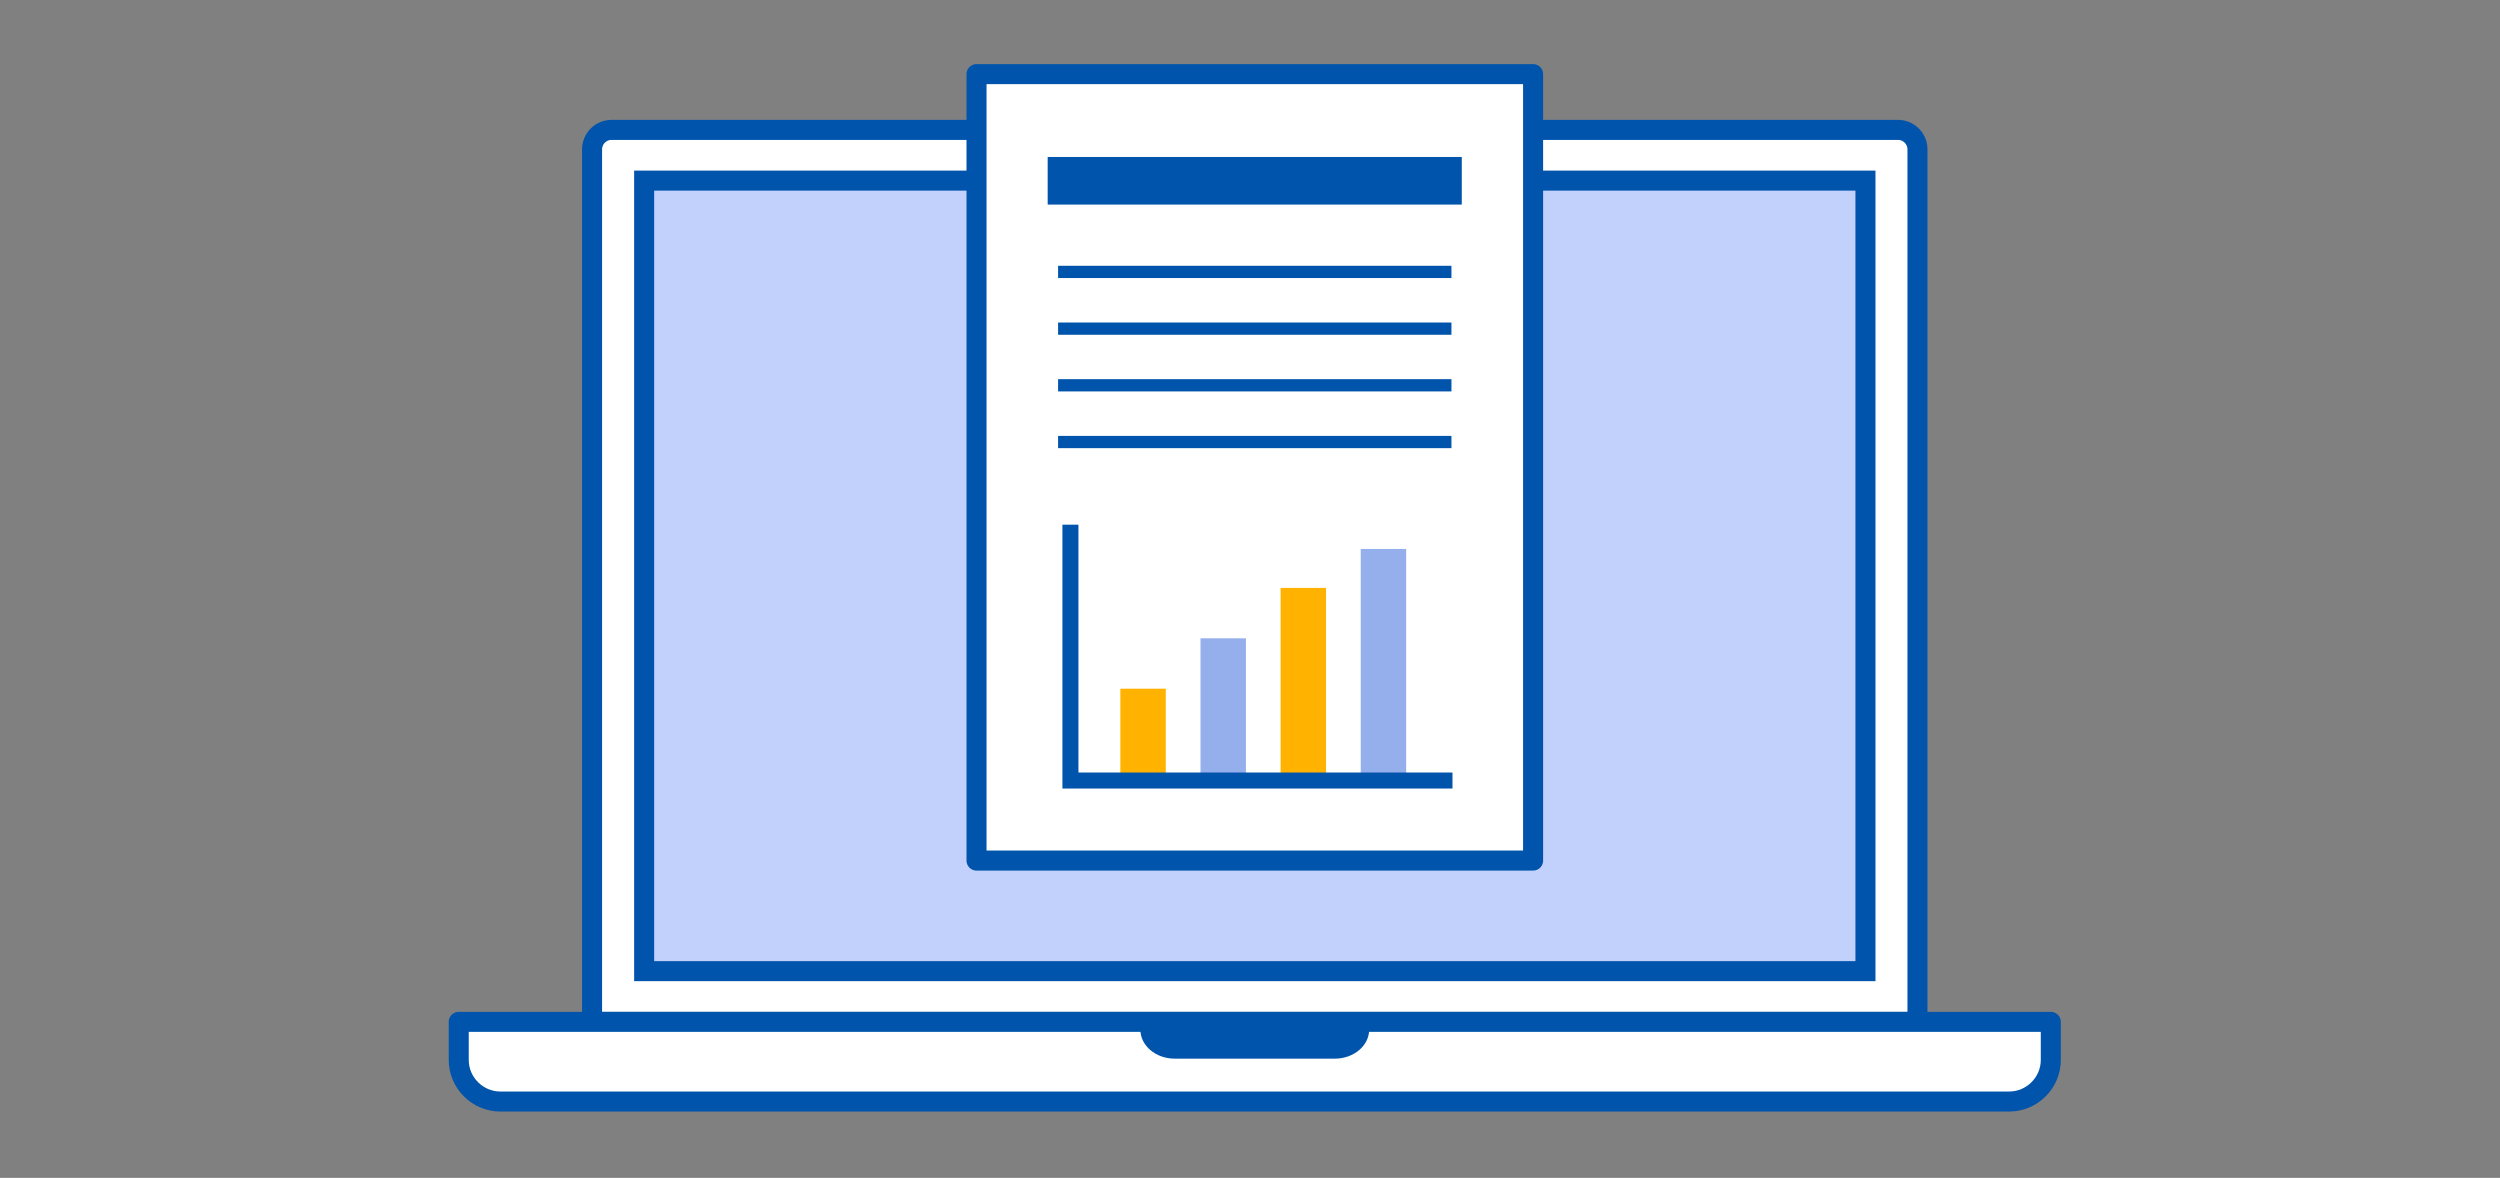 <svg fill="none" height="147" width="312" xmlns="http://www.w3.org/2000/svg"><rect width="100%" height="100%" fill="#808080" stroke="none"/><path d="m232.81 22.54h-152.42v98.66h152.42z" fill="#c3d0f7"/><g stroke="#0054ac"><path d="m239.3 127.53h-165.41v-108.89c0-1.34 1.09-2.43 2.43-2.43h160.55c1.34 0 2.43 1.09 2.43 2.43z" fill="#fff" stroke-linejoin="round" stroke-miterlimit="10" stroke-width="2.5"/><path d="m232.81 22.54h-152.42v98.66h152.42z" fill="#c2d1fc" stroke-miterlimit="10" stroke-width="2.5"/><path d="m255.94 127.53v4.75c0 2.85-2.34 5.19-5.19 5.19h-188.31c-2.85 0-5.19-2.34-5.19-5.19v-4.75z" fill="#fff" stroke-linejoin="round" stroke-miterlimit="10" stroke-width="2.5"/></g><path d="m170.87 128.5c0 2-1.92 3.62-4.29 3.62h-19.97c-2.37 0-4.29-1.62-4.29-3.62z" fill="#0054ac"/><path d="m191.33 9.25h-69.46v98.15h69.46z" style="fill:#fff;stroke:#0054ac;stroke-width:2.5;stroke-miterlimit:10;stroke-linecap:round;stroke-linejoin:round"/><path d="m182.43 19.59h-51.68v5.94h51.68zm-1.29 20.66h-49.09v1.53h49.09zm0 7.07h-49.09v1.53h49.09zm0-14.15h-49.09v1.53h49.09zm0 21.23h-49.09v1.53h49.09z" fill="#0054ac"/><path d="m145.49 85.95h-5.67v11.38h5.67z" fill="#ffb300"/><path d="m155.49 79.66h-5.67v17.67h5.67z" fill="#95afec"/><path d="m165.49 73.37h-5.67v23.96h5.67z" fill="#ffb300"/><path d="m175.49 68.51h-5.67v28.82h5.67z" fill="#95afec"/><path d="m133.59 65.48v31.93h47.68" stroke="#0054ac" stroke-miterlimit="10" stroke-width="2"/></svg>